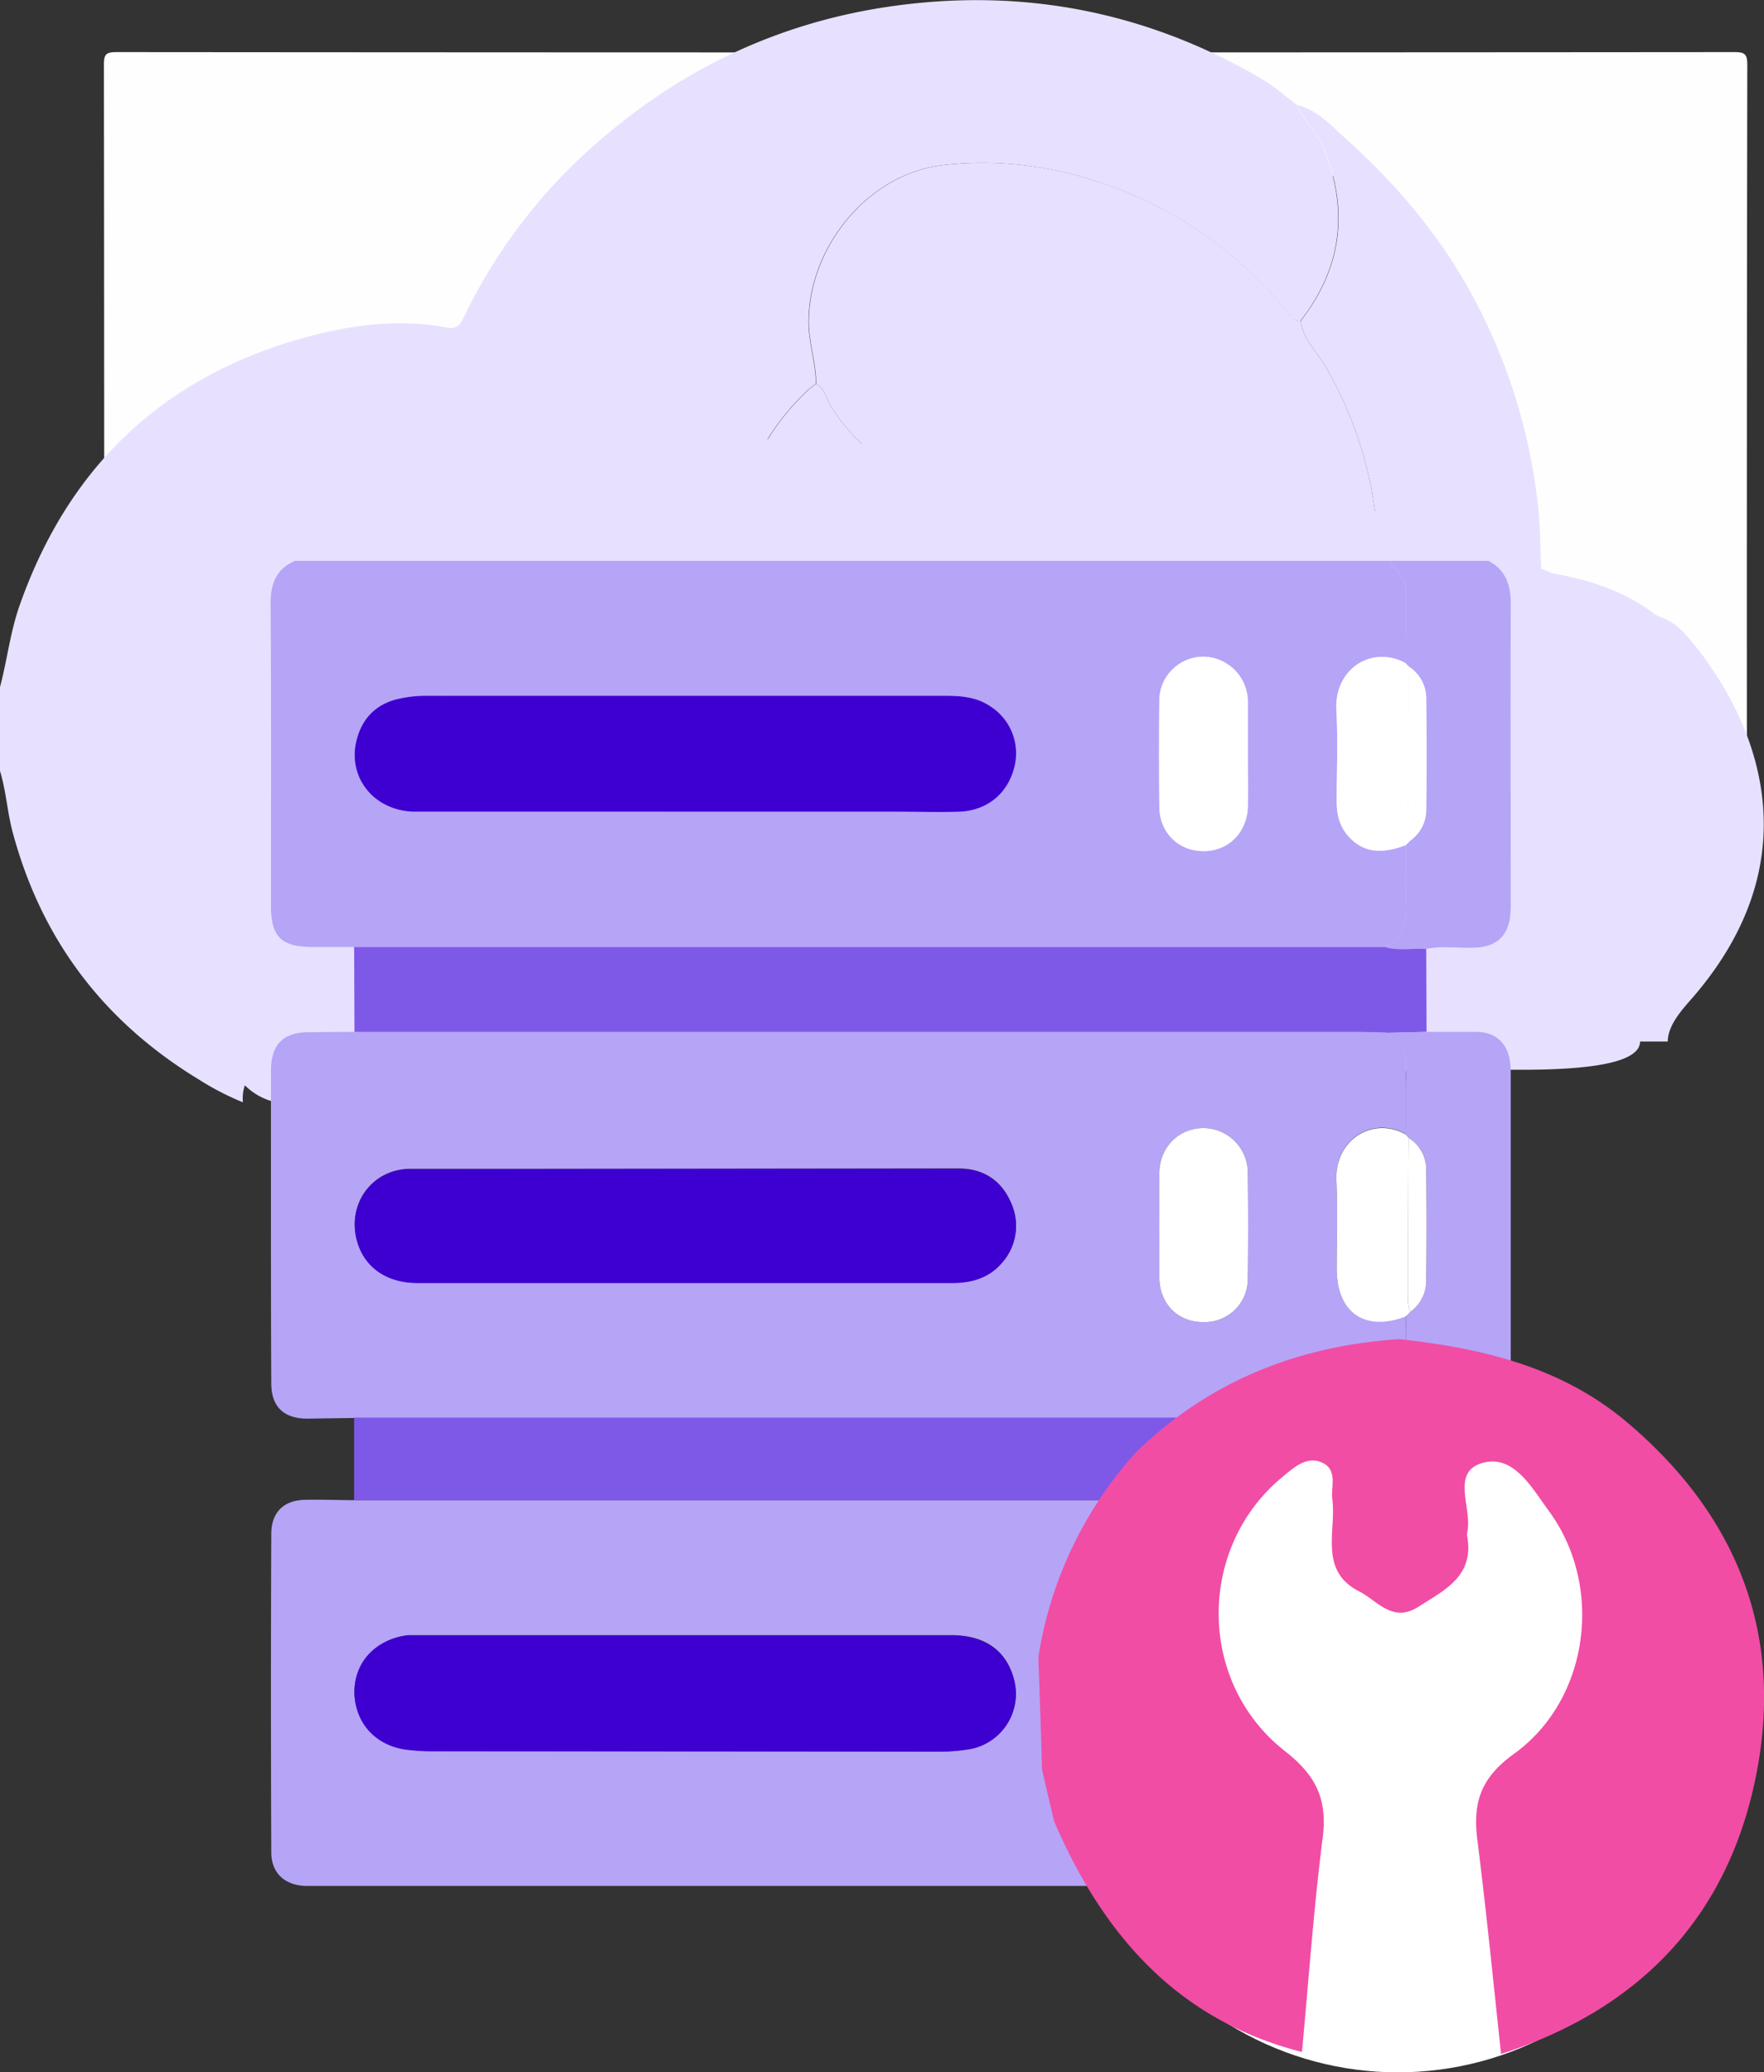 <svg xmlns="http://www.w3.org/2000/svg" id="b1c03d52-2fa2-4078-9866-34e4c15b2167" data-name="Layer 1" viewBox="0 0 528 620.4"><rect x="0" y="0" width="528" height="620.4" fill="#333333" stroke="none"/><defs><style>.a40942ea-0b95-4c2e-b3cc-da3ca65c7ed7{fill:#fefefe;}.eeac9053-418c-47e4-8d22-10105723e542{fill:#f3f0f9;}.b1fdca08-3e43-4d7a-a64a-99777a2f39d8{fill:#eae6f5;}.a1653503-5633-45f1-b95d-08881b886460{fill:#e7e1ff;}.bf1db51c-a7f9-42ce-817e-ff8d6325d2ae{fill:#d1c8ea;}.e4784fb8-ff67-4e27-8557-3465437d6812{fill:#b6a4f7;}.e2e9919c-4f38-4041-8813-d16529bc866b{fill:#7e59e8;}.b5961454-5c71-4d5c-beea-186a375e2df2{fill:#3e00d0;}.a2d946f8-d75b-487d-8882-da306f41279c{fill:#fff;}.f3f7684b-8648-4784-9522-43cc869a99e9{fill:#f14da5;}</style></defs><path class="a40942ea-0b95-4c2e-b3cc-da3ca65c7ed7" d="M34.7,208.3q0-92.9-.1-185.9c0-3.3.6-3.9,3.9-3.9q242,.2,484.1,0c3.2,0,3.9.6,3.9,3.9q-.2,119.4-.1,238.7c-1.6-1.4-.9-3.3-.9-5,.1-15.3-3.3-29.6-11.5-42.6-5.1-8-10.3-16-19.2-20.5-10-10.3-22.7-14.4-36.4-16.4-.3-5.9-.2-11.7-.8-17.6a159.2,159.2,0,0,0-14.5-51.1c-9.2-19.4-22.4-35.9-38.3-50.2-4.1-3.6-7.9-7.9-13.6-9.4-3.1-2.4-6.1-5.1-9.5-7.1Q333.6,13,278.4,21.4c-33.3,5-61.7,19.8-85.7,43A147.6,147.6,0,0,0,162.6,106c-1,2-1.8,4.1-4.8,3.5-11.5-2.2-23-1.2-34.1,1.4-41.2,9.7-69.2,34.5-83.5,74.5C37.5,192.9,36.7,200.7,34.7,208.3Z" transform="translate(-3.5 -2.9)"></path><path class="eeac9053-418c-47e4-8d22-10105723e542" d="M173.4,190.4c-4.2,3-4.4,7.5-4.3,12-4.5-.8-9.3-6-10.4-11.3a17.5,17.5,0,0,1,7.8-18c6-3.9,12.8-3.5,18.8.8.9.6,1.8,1.2,1.8,2.4-1.7,2.3-4.6,3.1-6.6,5.1S175.1,186.8,173.4,190.4Z" transform="translate(-3.5 -2.9)"></path><path class="b1fdca08-3e43-4d7a-a64a-99777a2f39d8" d="M236.7,173.3H225.5A10.7,10.7,0,0,1,236.7,173.3Z" transform="translate(-3.5 -2.9)"></path><path class="a1653503-5633-45f1-b95d-08881b886460" d="M3.5,208.6c2.2-8.3,3.1-16.9,6.1-25.1,15.5-43.5,46-70.4,90.8-81,12.1-2.8,24.6-3.9,37.1-1.5,3.3.6,4.1-1.7,5.2-3.9a161.6,161.6,0,0,1,32.8-45.3C201.7,26.6,232.6,10.5,268.8,5c40-6,77.5,1.1,112.5,21.6,3.7,2.2,6.9,5.1,10.4,7.7,2.1,4.9,6.2,8.6,8.2,13.6,7.3,18.4,5,35.5-7.2,51.1a3.2,3.2,0,0,1-2.7-1.3c-13.3-16.5-29.5-29.1-49.2-37.2-17.6-7.2-36-10.3-54.8-8.2-22.3,2.4-40.2,24-40.5,46.5-.1,6.5,2.2,12.6,2.2,19a22.3,22.3,0,0,0-2.4,1.9c-15.2,14.2-21.9,32.3-24,52.5a18,18,0,0,1-3.9.8H175.5a15.8,15.8,0,0,0-16.4.1l-25.4.2c-10.7-1.3-20.9,1.2-31,4.2,0-1.8-1.3-2.6-2.6-3.6-8.8-6.3-18.8-6.8-27.7-1.2a25.9,25.9,0,0,0-11.3,26.5c1.6,7.8,8.6,15.4,15.2,16.7l-.3,19a9.1,9.1,0,0,0-2.2,1.1,23.7,23.7,0,0,0-1.2,33.9,61.5,61.5,0,0,0,6.3,6.2c5.8,4.5,11.2,9.9,19,10.7,6.5,3.2,12.9,6.5,20.2,7.5-1.6,1.6-3.8,1.3-5.7,1.8-13,3.7-23,11.3-29.6,23.2-3.8,3.8-7.1,7.8-6.6,13.6a83.8,83.8,0,0,1-13.3-6.9c-28.1-17.1-46.7-41.4-55.4-73.2-1.8-6.3-2.1-12.9-4-19.1Z" transform="translate(-3.5 -2.9)"></path><path class="a1653503-5633-45f1-b95d-08881b886460" d="M392.8,99C405,83.4,407.3,66.3,400,47.9c-2-5-6.1-8.7-8.2-13.6,6.1,1.6,10.3,6.3,14.7,10.3,17.3,15.5,31.7,33.4,41.7,54.6a171,171,0,0,1,15.7,55.6c.7,6.4.6,12.8,1,19.2-7-1.7-14.1-1.2-21.1-.6-2.5.2-6.8-1.3-8.3,3.1a70.4,70.4,0,0,0-18.7-3.6c-.4-3.1-.8-6.2-1-9.3a115.9,115.9,0,0,0-15.1-50.2C398.1,108.6,393.6,104.8,392.8,99Z" transform="translate(-3.5 -2.9)"></path><path class="a1653503-5633-45f1-b95d-08881b886460" d="M435.5,176.5c1.5-4.4,5.8-2.9,8.3-3.1,7-.6,14.1-1.1,21.1.6,14.9,2.2,28.7,6.7,39.6,17.8,4.2,8.6-35.9,32.4-39.4,32.4-.3-5.3-.5-10.6-2-15.8C458.9,193.5,449,183.5,435.5,176.5Z" transform="translate(-3.5 -2.9)"></path><path class="a1653503-5633-45f1-b95d-08881b886460" d="M416.8,172.9l-9.2.4-9.8-.3-79-.2c.6-9.1-4-15.2-11-20.4s-12.3-3.4-18.4-4.1c-16.3-2-28.4-10-37.1-23.6-1.5-2.3-1.8-5.4-4.5-6.9,0-6.4-2.3-12.5-2.2-19,.3-22.5,18.2-44.1,40.5-46.5,18.8-2.1,37.2,1,54.8,8.2,19.7,8.1,35.9,20.7,49.2,37.2a3.2,3.2,0,0,0,2.7,1.3c.8,5.8,5.3,9.6,7.9,14.4a115.9,115.9,0,0,1,15.1,50.2C416,166.7,416.4,169.8,416.8,172.9Z" transform="translate(-3.5 -2.9)"></path><path class="a1653503-5633-45f1-b95d-08881b886460" d="M318.8,172.8,225,173a15.5,15.5,0,0,1-3.6-.8c2.1-20.2,8.8-38.3,24-52.5a22.3,22.3,0,0,1,2.4-1.9c2.7,1.5,3,4.6,4.5,6.9,8.7,13.6,20.8,21.6,37.1,23.6,6.1.7,12.7-.2,18.4,4.1S319.4,163.7,318.8,172.8Z" transform="translate(-3.5 -2.9)"></path><path class="a1653503-5633-45f1-b95d-08881b886460" d="M508,192.8c11.2,12.7,45.8,59.2,1.4,109.6-3,3.4-6.7,7.8-6.7,12.3h-8.3c0,10.3-39.4,8.3-49.7,8.3L90,333.3a18.7,18.7,0,0,1-17.9-13.4L60.5,279.5,37.1,210.2a18.5,18.5,0,0,1,1-14.4l18.2-35.6a18.8,18.8,0,0,1,13.2-9.8l100.7-18.6a15.3,15.3,0,0,1,4.3-.3l142.7,7.1,2.3.2,106.7,19.1a22.6,22.6,0,0,1,3.7,1.1L501,187.8A18.4,18.4,0,0,1,508,192.8Z" transform="translate(-3.5 -2.9)"></path><path class="b1fdca08-3e43-4d7a-a64a-99777a2f39d8" d="M451.9,232.8c-2.7.9-1.6,3.5-1.9,5.2a57.6,57.6,0,0,1-45.3,44.6l-3.1.7a42.6,42.6,0,0,0-3-13.6c1.7-4.5.6-8.6-1.8-12.6-3.3-5.6-9.2-7.1-14.9-8.8l3.6-2.1c10.2-6.7,16.1-15.8,15.9-28.3l.2-14.9c2.4,0,4.2,1.5,6.2,2.5,7.4,3.5,17,.3,21.1-6.8s2.5-11.9-.4-17.8c6.6,3.4,10.4,9.3,14.2,15.2,6.1,9.6,8.6,20.3,8.5,31.6,0,1.3-.5,2.7.7,3.7Z" transform="translate(-3.5 -2.9)"></path><path class="eeac9053-418c-47e4-8d22-10105723e542" d="M136.8,210.2c.1,4.3.4,8.7.3,13s.8,7.6,3.9,10.4c2.5,4.9,6.5,8.6,10.8,12-5.4-.6-9.1-4.3-13-7.3a43.6,43.6,0,0,1-4.3-4.3,16,16,0,0,1,.8-23A4.4,4.4,0,0,1,136.8,210.2Z" transform="translate(-3.5 -2.9)"></path><path class="bf1db51c-a7f9-42ce-817e-ff8d6325d2ae" d="M398.6,269.7c-5-9.1-12.2-15.5-22.6-18.1-1.1-.3-2.6.2-3.5-1,3.3-.1,6.2-1.6,9.4-2.3,5.7,1.7,11.6,3.2,14.9,8.8C399.2,261.1,400.3,265.2,398.6,269.7Z" transform="translate(-3.5 -2.9)"></path><path class="e4784fb8-ff67-4e27-8557-3465437d6812" d="M91.8,170.8H419.6c.2,1.4,1.2,2.2,2.1,3.1a8.4,8.4,0,0,1,2.6,6.3c0,7-.1,14.1-.1,21.2-10-5.4-21.3,1.6-20.7,14,.5,9.1.1,18.2.1,27.4,0,3.7.7,7.1,3.2,10.1,4.2,5,9.7,6,17.5,3,0,5.9-.2,11.8.1,17.6s-1.1,10.1-6.3,12.9H97.2c-9.5,0-12.6-3-12.6-12.4,0-30.2.1-60.3-.1-90.5C84.5,177.6,86.2,173.2,91.8,170.8Zm116.7,75.1H272c6.2,0,12.4.2,18.6,0,8.2-.3,14.3-5.2,16.4-12.9a16.7,16.7,0,0,0-7.3-18.8c-4.1-2.7-8.7-3-13.4-3H131.4a36.5,36.5,0,0,0-8.1.8c-6.5,1.3-10.9,5.2-12.8,11.5-3.6,11.7,4.8,22.4,17.4,22.4Zm168.5-17V212.7a13.5,13.5,0,0,0-13.1-13.2,13.2,13.2,0,0,0-13.4,13.2c-.1,10.6-.1,21.2,0,31.7.1,7.8,5.7,13.2,13.2,13.3s13.1-5.6,13.3-13.3C377.1,239.3,377,234.1,377,228.9Z" transform="translate(-3.5 -2.9)"></path><path class="e4784fb8-ff67-4e27-8557-3465437d6812" d="M449,170.8c5.5,2.9,6.8,7.7,6.7,13.5-.1,29.7,0,59.3,0,89,0,1,0,2-.1,3-.5,6.7-4,10-10.6,10.3-4.9.2-9.8-.6-14.6.4s-8.3.7-12.3-.6c5.2-2.8,6.6-7.3,6.3-12.9s-.1-11.7-.1-17.6l1.4-1.4a11.4,11.4,0,0,0,4.7-9.6q.2-16.2,0-32.4a11.4,11.4,0,0,0-5.3-10.1l-.9-1c0-7.1.1-14.2.1-21.2a8.4,8.4,0,0,0-2.6-6.3c-.9-.9-1.9-1.7-2.1-3.1Z" transform="translate(-3.5 -2.9)"></path><path class="e2e9919c-4f38-4041-8813-d16529bc866b" d="M418.1,286.4c4,1.3,8.2.3,12.3.6,0,8.3.1,16.6.1,24.8l-11.9.3-7.7-.2H109.6c0-8.5-.1-17-.1-25.5H418.1Z" transform="translate(-3.5 -2.9)"></path><path class="b5961454-5c71-4d5c-beea-186a375e2df2" d="M208.5,245.9H127.9c-12.6,0-21-10.7-17.4-22.4,1.9-6.3,6.3-10.2,12.8-11.5a36.5,36.5,0,0,1,8.1-.8H286.3c4.7,0,9.3.3,13.4,3A16.7,16.7,0,0,1,307,233c-2.1,7.7-8.2,12.6-16.4,12.9-6.2.2-12.4,0-18.6,0Z" transform="translate(-3.5 -2.9)"></path><path class="a2d946f8-d75b-487d-8882-da306f41279c" d="M377,228.9c0,5.2.1,10.4,0,15.5-.2,7.7-5.8,13.3-13.3,13.3s-13.1-5.5-13.2-13.3c-.1-10.5-.1-21.1,0-31.7a13.2,13.2,0,0,1,13.4-13.2A13.5,13.5,0,0,1,377,212.7v16.2Z" transform="translate(-3.5 -2.9)"></path><path class="a2d946f8-d75b-487d-8882-da306f41279c" d="M425.7,254.5l-1.4,1.4c-7.8,3-13.3,2-17.5-3-2.5-3-3.2-6.4-3.2-10.1,0-9.2.4-18.3-.1-27.4-.6-12.4,10.7-19.4,20.7-14l.9,1c0,16.1-.1,32.2-.1,48.3A7.2,7.2,0,0,0,425.7,254.5Z" transform="translate(-3.5 -2.9)"></path><path class="e4784fb8-ff67-4e27-8557-3465437d6812" d="M109.6,311.8H410.9l7.7.2c2.7,2.7,5.9,4.9,5.8,9.5-.3,7-.1,14-.2,20.9-9.5-5.4-21.1,1.3-20.7,13.6.4,8.8.1,17.7.1,26.6,0,13.2,8.5,19,20.7,14.3,0,5.8-.2,11.7.1,17.6s-1.2,10.1-6.3,12.9H109.5l-14.3.2c-6.9-.1-10.5-3.7-10.5-10.6-.1-17-.1-34.1-.1-51.1V323.2c.1-7.7,3.7-11.3,11.5-11.3Zm99.6,41H126.4c-11.4,0-19,10.3-16.1,21.3,2.1,8,8.8,12.8,18.1,12.8H288.7c5.6,0,10.8-1.5,14.6-5.9a16.6,16.6,0,0,0,2.8-18.1c-2.8-6.5-8.1-10.2-15.6-10.2Zm141.3,17c0,5.2-.1,10.5,0,15.8.2,7.8,5.7,13.2,13.3,13.1A12.9,12.9,0,0,0,377,385.8q.2-15.9,0-31.8a13.4,13.4,0,0,0-13.2-13.4c-7.4,0-13.1,5.6-13.3,13.3C350.4,359.2,350.5,364.5,350.5,369.8Z" transform="translate(-3.5 -2.9)"></path><path class="e4784fb8-ff67-4e27-8557-3465437d6812" d="M418.1,567.5H95c-6.3-.2-10.3-3.9-10.3-10.1q-.2-47.7,0-95.3c0-6.5,3.8-10.1,10.1-10.2s9.8.1,14.7.1H418.1c5.1,2.7,6.6,7,6.3,12.6s-.1,11.9-.1,17.8c-11.4-5.3-21.5,2.3-20.8,14.9q.6,12.6,0,25.2c-.7,12.4,9.9,19.9,20.7,14.6,0,5.9-.2,11.8.2,17.7S422.8,564.6,418.1,567.5ZM208.6,527.2h76.6a52.6,52.6,0,0,0,8.9-.8,16.8,16.8,0,0,0,13.1-20c-2.1-9.1-8.5-13.9-18.7-14H125.9c-8.8.7-16,8-16.3,16.4s6,16.5,15.4,17.8a64.9,64.9,0,0,0,8.8.5Zm141.8-17.8c0,5.2-.1,10.4,0,15.5.2,8.2,5.9,14,13.5,13.9s13.1-5.9,13.1-13.9q.2-15.3,0-30.6c-.1-7.9-5.7-13.6-13.3-13.6s-13.1,5.6-13.3,13.6C350.3,499.4,350.4,504.4,350.4,509.4Z" transform="translate(-3.5 -2.9)"></path><path class="e2e9919c-4f38-4041-8813-d16529bc866b" d="M418.1,452H109.5V427.3H418.1c4,1.2,8.2.3,12.3.6v23.2C426.3,451.7,422.1,450.6,418.1,452Z" transform="translate(-3.5 -2.9)"></path><path class="e4784fb8-ff67-4e27-8557-3465437d6812" d="M430.4,428.1c-4.1-.3-8.3.6-12.3-.6,5.1-2.8,6.6-7.3,6.3-12.9s-.1-11.8-.1-17.6l1.4-1.4a11.5,11.5,0,0,0,4.7-9.7q.2-16.2,0-32.4a11.3,11.3,0,0,0-5.3-10l-.9-1c.1-6.9-.1-13.9.2-20.9.1-4.6-3.1-6.8-5.8-9.5l11.9-.3h14.7c5.9,0,9.6,3.3,10.3,9.2a19.5,19.5,0,0,1,.2,2.3v92.4a8.6,8.6,0,0,1-.1,1.6c-.4,6.6-3.9,10-10.6,10.3C440.2,427.9,435.3,427.3,430.4,428.1Z" transform="translate(-3.5 -2.9)"></path><path class="e4784fb8-ff67-4e27-8557-3465437d6812" d="M418.1,452c4-1.4,8.2-.3,12.3-.7s9.2.4,13.8.5c7.8.2,11.4,3.6,11.4,11.4.1,31,.1,61.9.1,92.9-.1,8-3.7,11.5-11.7,11.5H418.1c4.7-2.9,6.7-7,6.3-12.7s-.2-11.8-.2-17.7l.9-1.1c3.7-2.5,5.3-6.1,5.3-10.5V493.8a12.2,12.2,0,0,0-5.3-10.5l-.8-.9c0-5.9-.2-11.9.1-17.8S423.2,454.7,418.1,452Z" transform="translate(-3.5 -2.9)"></path><path class="a2d946f8-d75b-487d-8882-da306f41279c" d="M425.7,254.5a7.2,7.2,0,0,1-.7-3.8c0-16.1.1-32.2.1-48.3a11.4,11.4,0,0,1,5.3,10.1q.2,16.2,0,32.4A11.4,11.4,0,0,1,425.7,254.5Z" transform="translate(-3.5 -2.9)"></path><path class="b5961454-5c71-4d5c-beea-186a375e2df2" d="M209.2,352.8h81.3c7.5,0,12.8,3.7,15.6,10.2a16.6,16.6,0,0,1-2.8,18.1c-3.8,4.4-9,5.9-14.6,5.9H128.4c-9.3,0-16-4.8-18.1-12.8-2.9-11,4.7-21.3,16.1-21.3Z" transform="translate(-3.5 -2.9)"></path><path class="a2d946f8-d75b-487d-8882-da306f41279c" d="M350.5,369.8c0-5.3-.1-10.6,0-15.9.2-7.7,5.9-13.3,13.3-13.3A13.4,13.4,0,0,1,377,354q.2,15.9,0,31.8a12.9,12.9,0,0,1-13.2,12.9c-7.6.1-13.1-5.3-13.3-13.1C350.4,380.3,350.5,375,350.5,369.8Z" transform="translate(-3.5 -2.9)"></path><path class="a2d946f8-d75b-487d-8882-da306f41279c" d="M425.7,395.6l-1.4,1.4c-12.2,4.7-20.7-1.1-20.7-14.3,0-8.9.3-17.8-.1-26.6-.4-12.3,11.2-19,20.7-13.6l.9,1c-.1,16.1-.1,32.2-.1,48.3A7.2,7.2,0,0,0,425.7,395.6Z" transform="translate(-3.5 -2.9)"></path><path class="b5961454-5c71-4d5c-beea-186a375e2df2" d="M208.6,527.2H133.8a64.9,64.9,0,0,1-8.8-.5c-9.4-1.3-15.6-8.4-15.4-17.8s7.5-15.7,16.3-16.4H288.5c10.2.1,16.6,4.9,18.7,14a16.8,16.8,0,0,1-13.1,20,52.6,52.6,0,0,1-8.9.8Z" transform="translate(-3.5 -2.9)"></path><path class="a2d946f8-d75b-487d-8882-da306f41279c" d="M350.4,509.4c0-5-.1-10,0-15.1.2-8,5.7-13.6,13.3-13.6s13.2,5.7,13.3,13.6q.2,15.3,0,30.6c0,8-5.7,13.8-13.1,13.9s-13.3-5.7-13.5-13.9C350.3,519.8,350.4,514.6,350.4,509.4Z" transform="translate(-3.5 -2.9)"></path><path class="a2d946f8-d75b-487d-8882-da306f41279c" d="M425.1,536l-.9,1.1c-10.8,5.3-21.4-2.2-20.7-14.6q.6-12.6,0-25.2c-.7-12.6,9.4-20.2,20.8-14.9l.8.9Z" transform="translate(-3.5 -2.9)"></path><path class="a2d946f8-d75b-487d-8882-da306f41279c" d="M425.7,395.6a7.2,7.2,0,0,1-.7-3.8c0-16.1,0-32.2.1-48.3a11.3,11.3,0,0,1,5.3,10q.2,16.2,0,32.4A11.5,11.5,0,0,1,425.7,395.6Z" transform="translate(-3.5 -2.9)"></path><path class="a2d946f8-d75b-487d-8882-da306f41279c" d="M425.1,536V483.3a12.2,12.2,0,0,1,5.3,10.5v31.7C430.4,529.9,428.8,533.5,425.1,536Z" transform="translate(-3.5 -2.9)"></path><circle class="a2d946f8-d75b-487d-8882-da306f41279c" cx="418.4" cy="524.1" r="96.3"></circle><path class="f3f7684b-8648-4784-9522-43cc869a99e9" d="M314.3,499a118.6,118.6,0,0,1,29.3-61.4c21.9-21.3,48.5-31.8,78.7-33.8,24.7,2.7,48.4,8.2,68.1,24.8,31.8,26.8,46.4,61,39.4,102.2-7.6,44.3-34.2,73.2-77,87-2.3-21.3-4.4-42.7-7.1-64.1-1.4-11,.9-18.5,10.9-25.7,22.8-16.4,27-50.5,10.4-72.9-5-6.8-10.5-17-19.9-14.2s-2.9,13.5-4.4,20.6a3.8,3.8,0,0,0,0,1.5c2,11.8-6.8,15.9-14.6,20.9s-12.3-1.8-17.8-4.6c-12.1-6.2-6.8-17.9-8-27.5-.5-3.8,1.7-8.8-3-11s-8.6,1.5-12.1,4.4c-25.4,21.1-25.4,61.4,1,82,9.2,7.2,12.7,14.4,11.2,25.9-2.7,21.3-4.2,42.7-6.2,64.1-37.4-9.5-59.6-35.2-74.2-69.1l-3.6-15.4C315.1,521.5,314.7,510.3,314.3,499Z" transform="translate(-3.5 -2.9)"></path></svg>